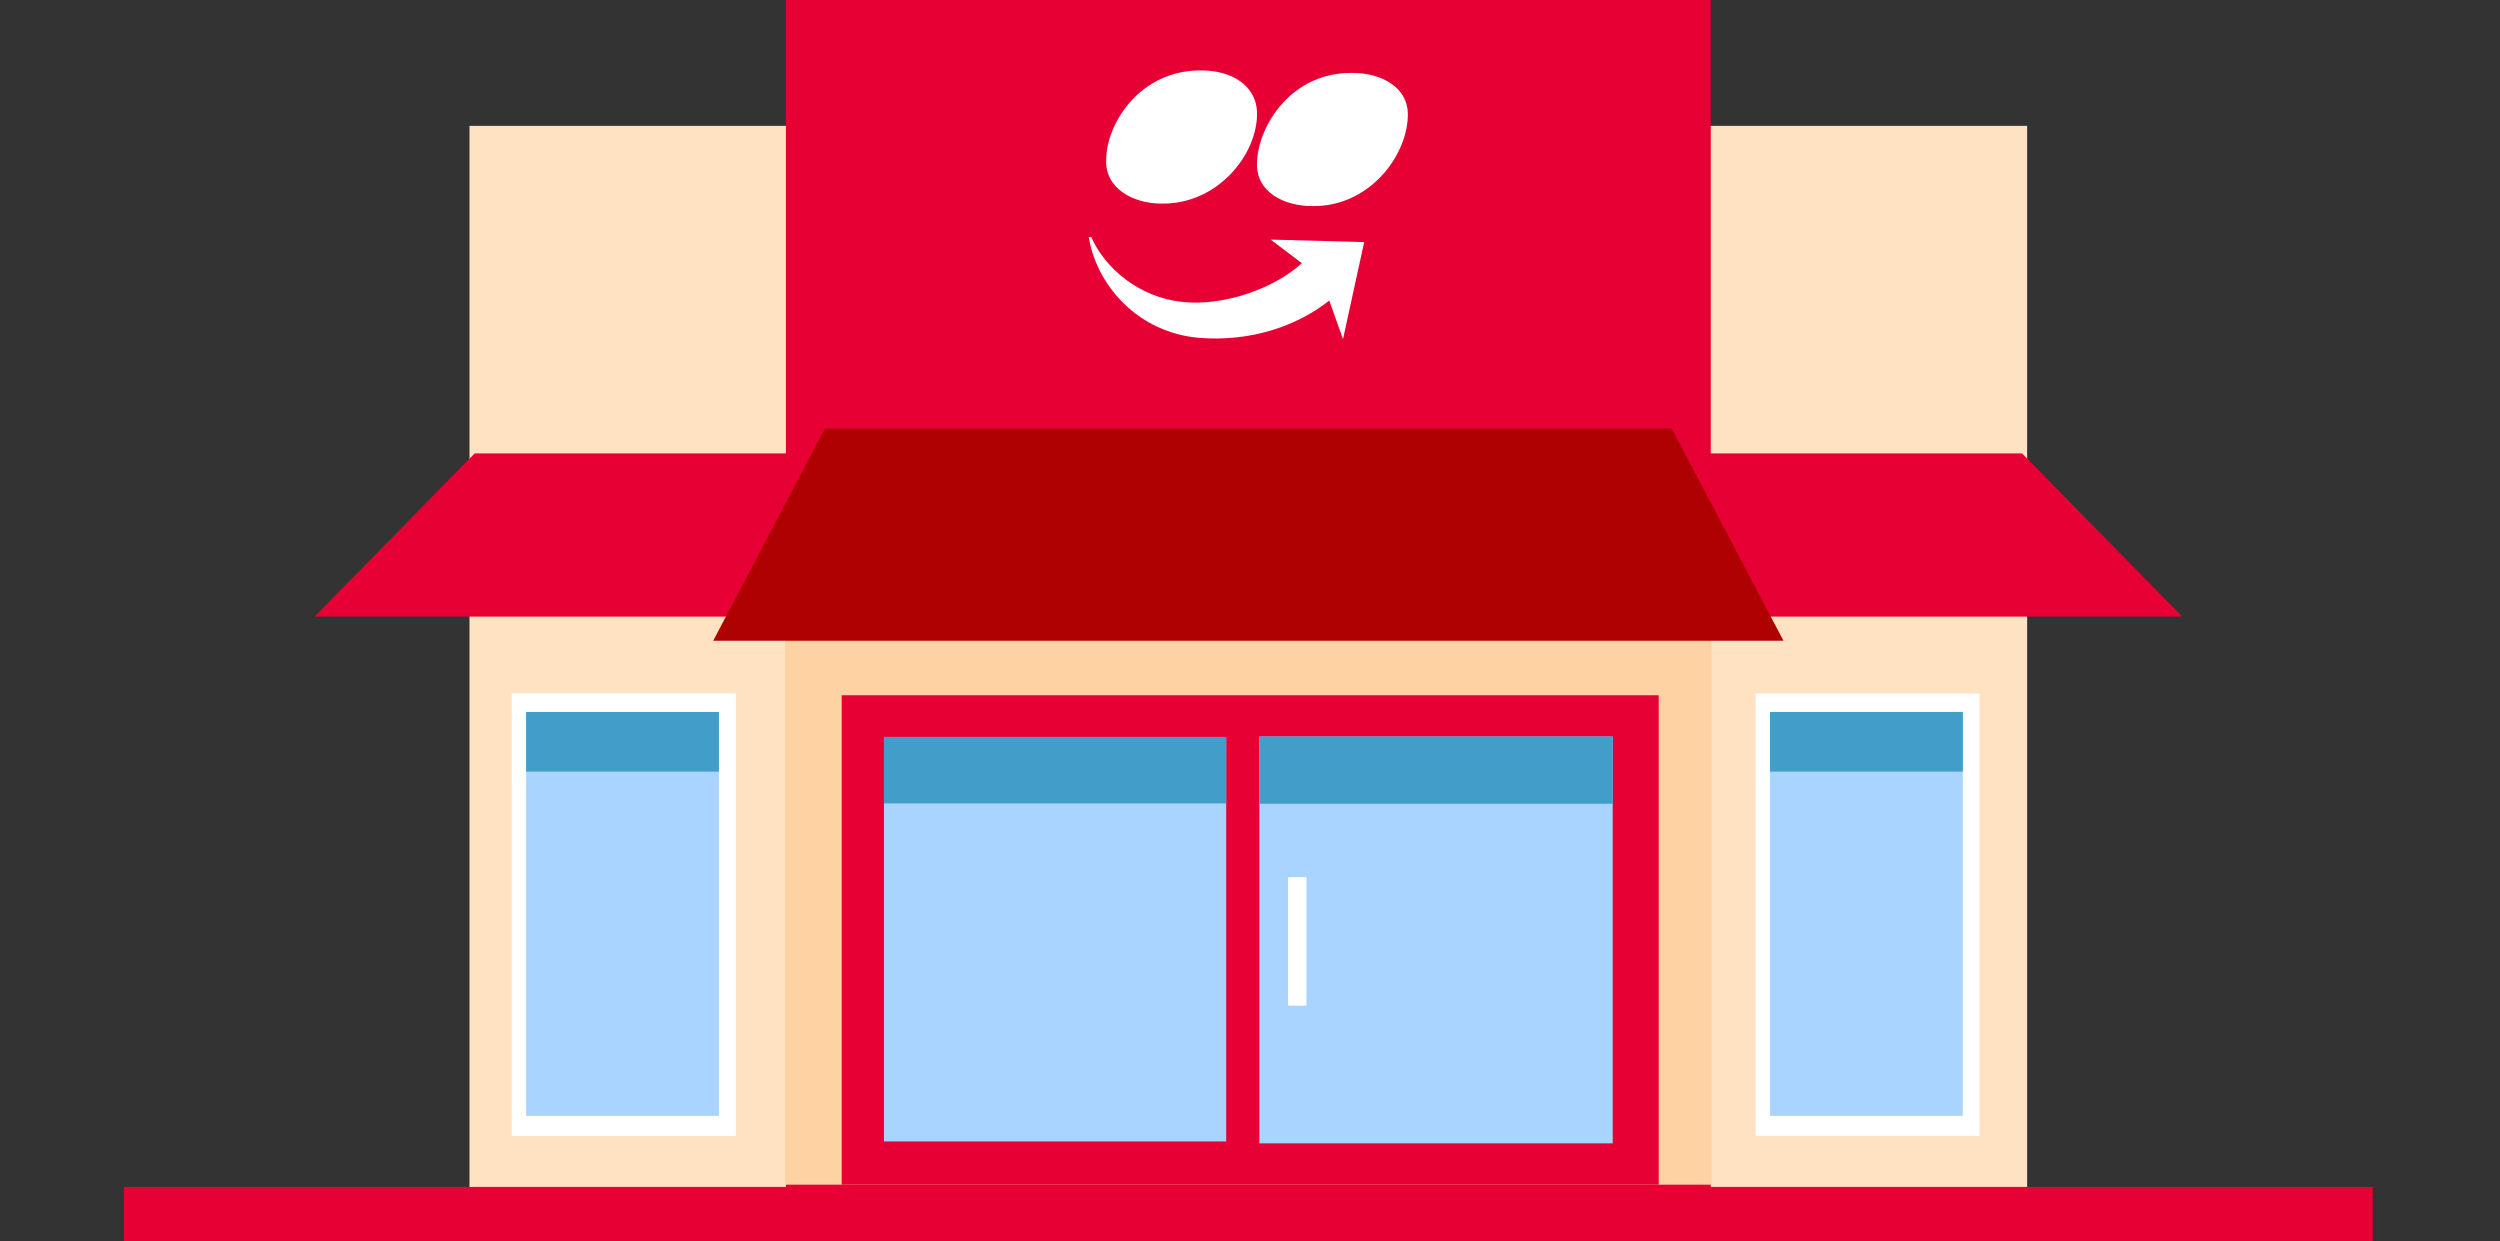<svg width="421" height="209" viewBox="0 0 421 209" fill="none" xmlns="http://www.w3.org/2000/svg">
<rect x="0" y="0" width="421" height="209" fill="#333333" stroke="none"/>
<g clip-path="url(#clip0_2399_27747)">
<path d="M341.369 21.198H79.066V203.154H341.369V21.198Z" fill="#FFE2C2"/>
<path d="M340.505 76.349H213.677H206.775H79.941L52.957 103.839H206.775H213.677H367.495L340.505 76.349Z" fill="#E70033"/>
<path d="M288.094 -0.93H132.352V202.335H288.094V-0.93Z" fill="#E70033"/>
<path d="M288.231 106.753H132.211V199.499H288.231V106.753Z" fill="#FFD2A3"/>
<path d="M279.324 117.08H141.738V199.497H279.324V117.08Z" fill="#E70033"/>
<path d="M281.546 72.199H212.281H208.153H138.888L120.105 107.898H208.153H212.281H300.335L281.546 72.199Z" fill="#AF0101"/>
<path fill-rule="evenodd" clip-rule="evenodd" d="M195.52 34.281C204.966 34.49 211.683 26.113 211.683 19.195C211.683 14.169 207.067 11.865 202.446 11.865C192.162 11.655 186.284 20.661 186.284 26.951C186.075 31.768 190.899 34.281 195.52 34.281ZM237.074 19.614C236.863 26.525 230.357 34.909 220.912 34.7C216.297 34.7 211.465 32.396 211.674 27.37C211.885 21.087 217.554 12.074 227.836 12.284C232.451 12.284 237.283 14.588 237.074 19.614ZM202.027 56.899C210.209 57.528 217.98 55.224 223.851 50.616L226.162 57.109L229.728 40.766L213.986 40.347L219.236 44.327C214.412 48.725 205.804 51.657 198.878 50.819C191.743 49.981 186.075 45.164 183.771 39.929H183.352C184.608 47.887 191.534 56.061 202.034 56.899H202.027Z" fill="white"/>
<path d="M399.573 199.876H20.871V209.714H399.573V199.876Z" fill="#E70033"/>
<path d="M206.491 124.359H148.859V192.217H206.491V124.359Z" fill="#A9D4FF"/>
<path d="M271.582 124.036H212.082V192.542H271.582V124.036Z" fill="#A9D4FF"/>
<path d="M206.491 124.09H148.859V135.296H206.491V124.09Z" fill="#429EC8"/>
<path d="M271.582 124.036H212.082V135.351H271.582V124.036Z" fill="#429EC8"/>
<path d="M333.347 116.802H295.656V191.275H333.347V116.802Z" fill="white"/>
<path d="M330.538 119.894H298.074V187.906H330.538V119.894Z" fill="#A9D4FF"/>
<path d="M123.873 116.802H86.184V191.275H123.873V116.802Z" fill="white"/>
<path d="M121.066 119.894H88.602V187.906H121.066V119.894Z" fill="#A9D4FF"/>
<path d="M123.873 116.802H86.184V191.275H123.873V116.802Z" fill="white"/>
<path d="M121.066 119.894H88.602V187.906H121.066V119.894Z" fill="#A9D4FF"/>
<path d="M220.005 147.714H216.914V169.356H220.005V147.714Z" fill="white"/>
<path d="M121.066 119.894H88.602V129.94H121.066V119.894Z" fill="#429EC8"/>
<path d="M330.538 119.894H298.074V129.94H330.538V119.894Z" fill="#429EC8"/>
</g>
<defs>
<clipPath id="clip0_2399_27747">
<rect width="420.09" height="209" fill="white" transform="translate(0.91)"/>
</clipPath>
</defs>
</svg>
